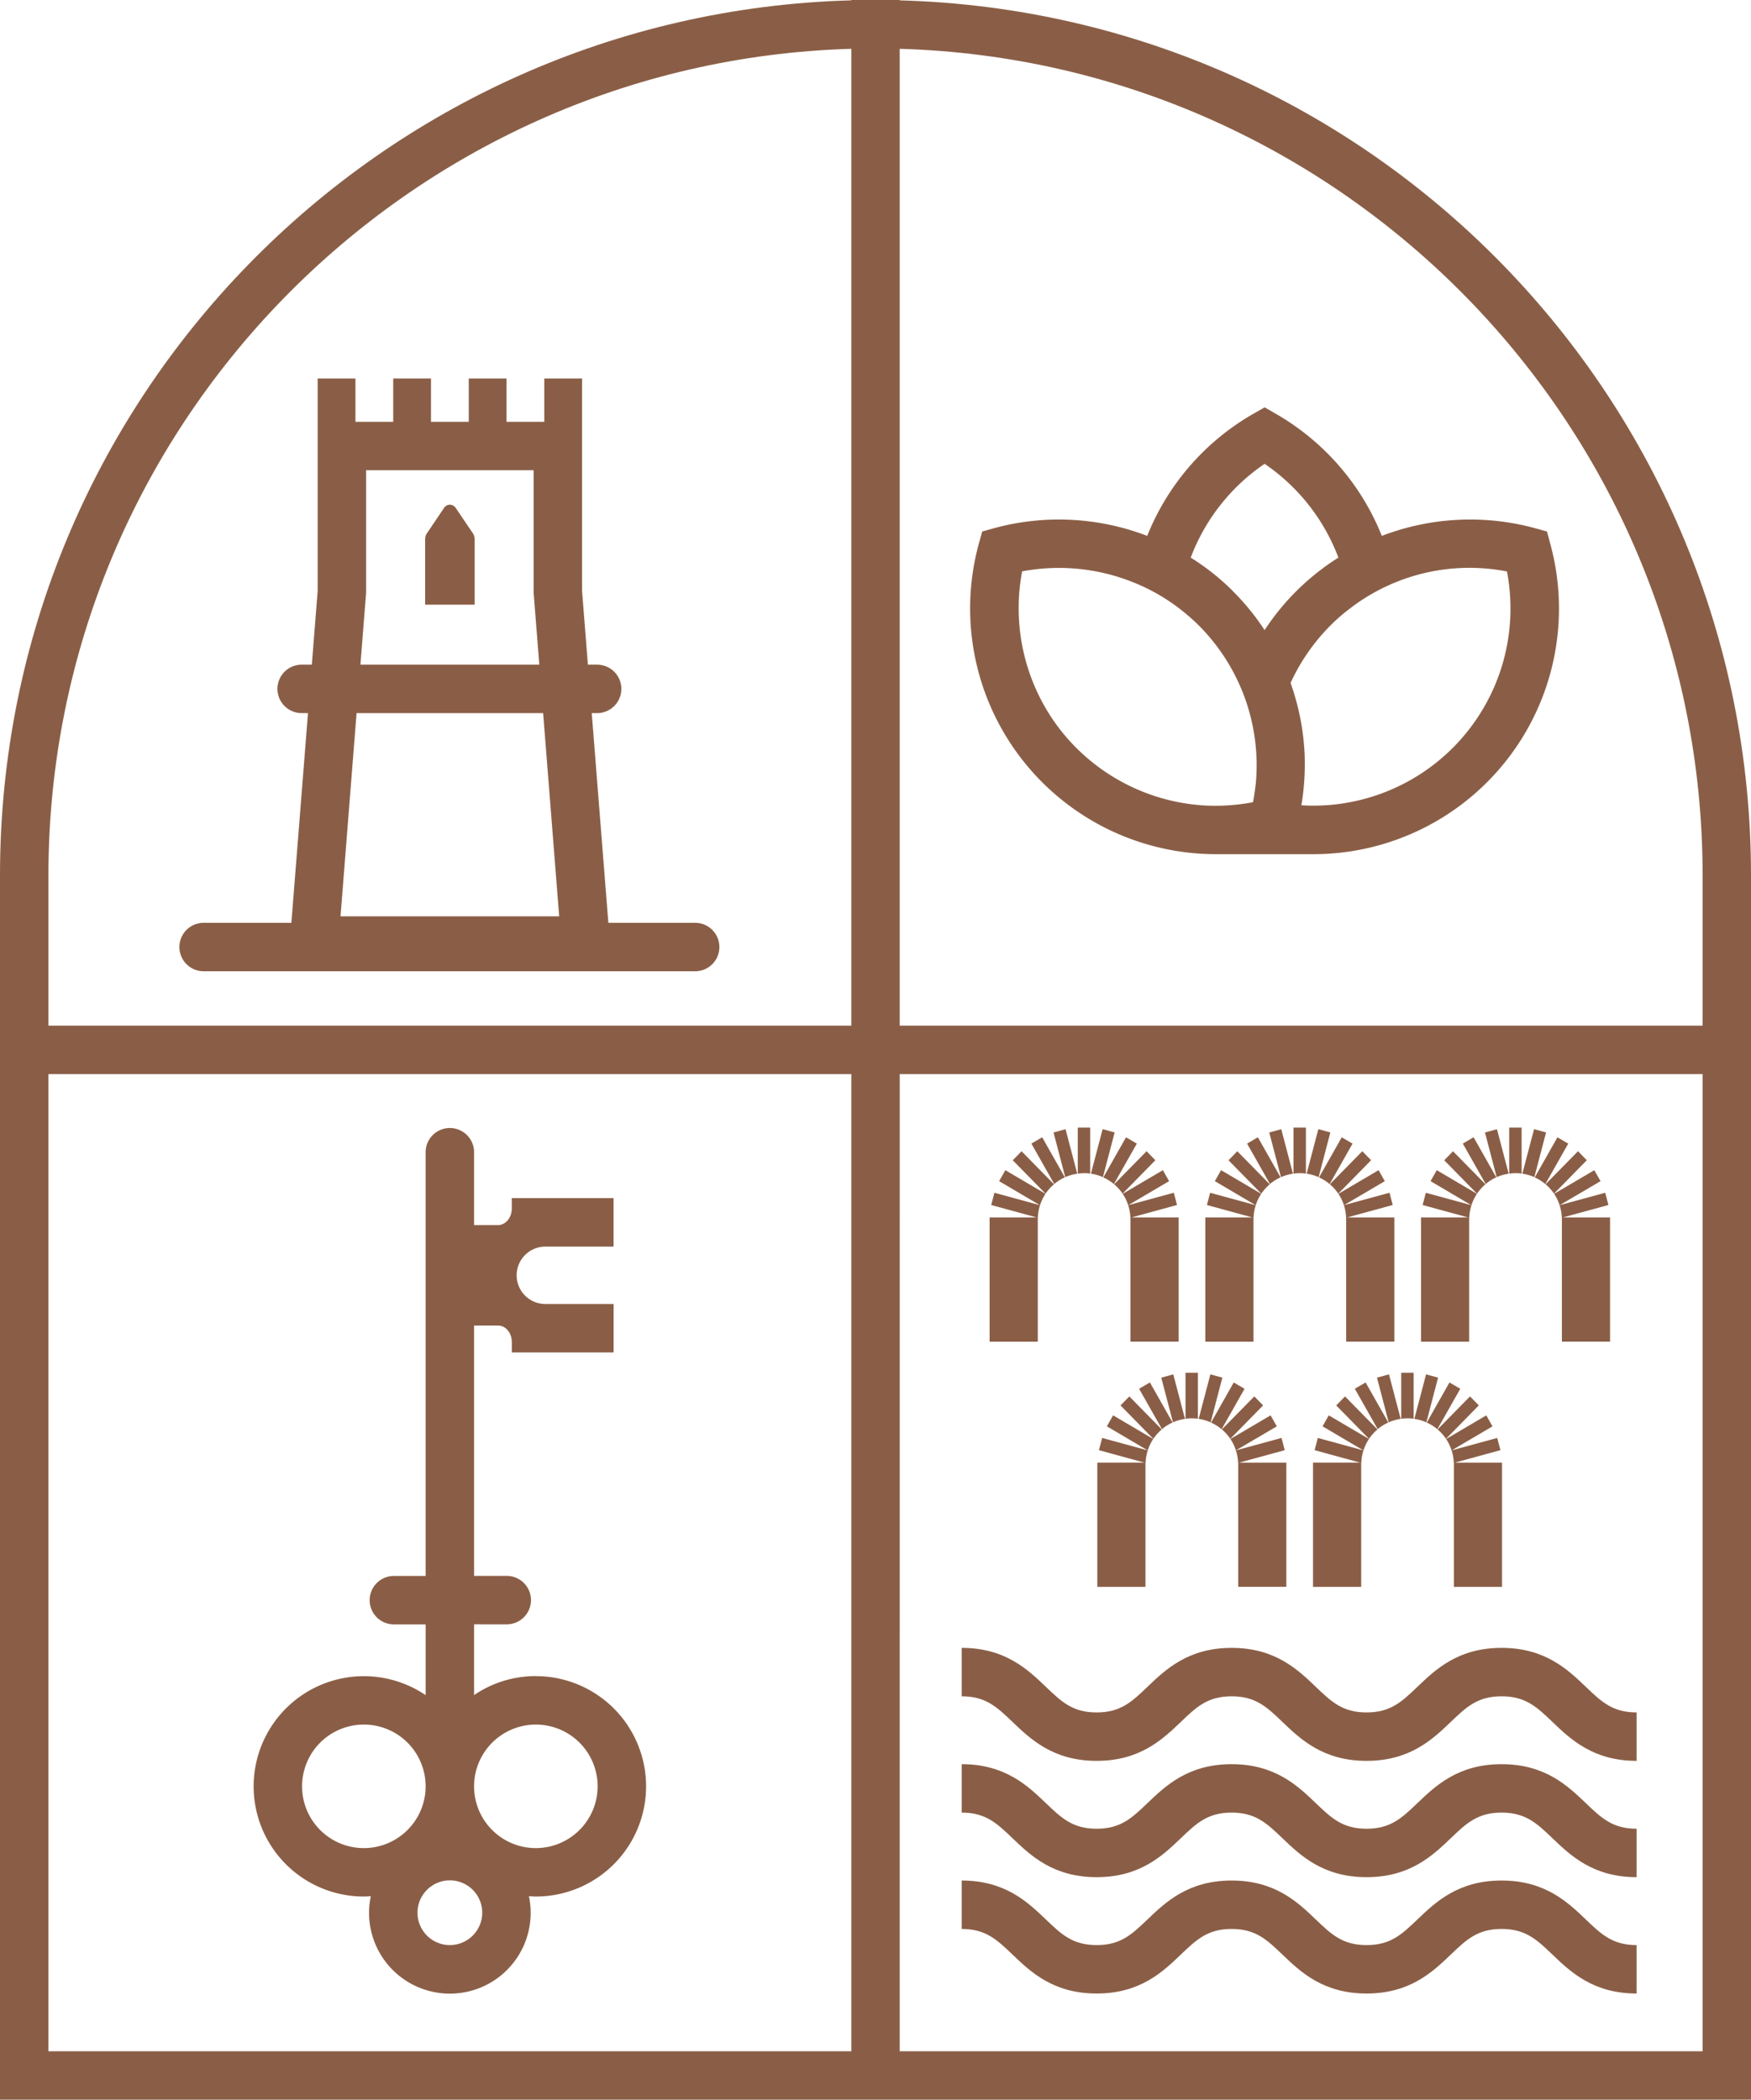 <svg xmlns="http://www.w3.org/2000/svg" viewBox="0 0 1943.72 2331.33"><defs><style>.cls-1{fill:#8a5e46;}</style></defs><title>Risorsa 1</title><g id="Livello_2" data-name="Livello 2"><g id="Livello_1-2" data-name="Livello 1"><path class="cls-1" d="M998.75.39V0H945V.39C420.66,14.64,0,444.12,0,971.87V2331.33H1943.72V971.87c0-527.75-420.67-957.23-945-971.47M945,54.2V1138.79H53.77V971.87C53.77,474.63,451.13,68.48,945,54.2M53.77,1192.56H945v1085H53.77Zm945,0H1890v1085H998.75Zm891.2-53.77H998.75V54.2C1492.6,68.48,1890,474.63,1890,971.87Z"/><path class="cls-1" d="M505.69,563.7c-3.43-4.45-9.19-4.45-12.62,0l-18.78,27.89a12.08,12.08,0,0,0-2.38,7.34v72.48h55V598.93a12.09,12.09,0,0,0-2.38-7.34Z"/><path class="cls-1" d="M226.56,1078.41H772.19a26.89,26.89,0,0,0,0-53.77H675.31L656.87,791.77h6.49a26.89,26.89,0,0,0,0-53.77H652.61l-6.49-82V516.47h0V420.24H604.2v48.12H562.27V420.24H520.34v48.12H478.42V420.24H436.49v48.12H394.56V420.24H352.64V656l-6.49,82H335.39a26.89,26.89,0,1,0,0,53.77h6.5l-18.44,232.87H226.56a26.89,26.89,0,1,0,0,53.77M406.21,660.58l.2-2.28V522.13H592.35V658.3l.19,2.28L598.66,738H400.1ZM602.91,791.77l17.82,225.65H378l17.82-225.65Z"/><path class="cls-1" d="M1417.24,460l-13.44-7.71L1390.35,460a273,273,0,0,0-116.86,135,273.84,273.84,0,0,0-168.3-9l-14.88,4.13L1086.19,605a272.86,272.86,0,0,0,263.66,343.42h107.9A272.66,272.66,0,0,0,1721.22,605l-3.94-14.87L1702.22,586a273.77,273.77,0,0,0-168.31,9,273.47,273.47,0,0,0-116.68-135m-23.3,410.28c-.72,6.81-1.79,13.62-3,20.43a224.92,224.92,0,0,1-51.26,3.77,219.56,219.56,0,0,1-144.82-64c-51.44-51.26-73.67-125.29-60.22-196.09a221.05,221.05,0,0,1,123.85,12.37,214.22,214.22,0,0,1,50.19,28.5,226.27,226.27,0,0,1,22.23,19.35,219.89,219.89,0,0,1,63.09,175.65m-25.09-213.65a260.7,260.7,0,0,0-47.14-37.46A219.78,219.78,0,0,1,1403.79,515a219.43,219.43,0,0,1,81.91,104.14,269,269,0,0,0-81.91,80.48,266,266,0,0,0-35-43m304-22.23a218.85,218.85,0,0,1-204.69,259.9,206.41,206.41,0,0,1-23.48-.17,275.32,275.32,0,0,0,3.58-56.82,271.39,271.39,0,0,0-15.59-79,220.37,220.37,0,0,1,44.09-63.63,201.79,201.79,0,0,1,22-19.18,217.5,217.5,0,0,1,174-41"/><path class="cls-1" d="M594.83,1861a121.62,121.62,0,0,0-68.58,21.09v-78.55H562a26.89,26.89,0,1,0,0-53.77H526.25v-278H552.9c8.42,0,15.25,8.19,15.25,18.3v11.58h113v-53.77H605.38A31.87,31.87,0,0,1,573.52,1416h0a31.87,31.87,0,0,1,31.87-31.87H681.1v-53.77h-113v11.58c0,10.11-6.83,18.3-15.25,18.3H526.25v-81.4a26.89,26.89,0,0,0-53.77,0v471H436.72a26.89,26.89,0,0,0,0,53.77h35.76v78.54a122.33,122.33,0,1,0-68.56,223.62c2.59,0,5.13-.23,7.69-.39a89.7,89.7,0,1,0,175.54,0c2.55.16,5.09.39,7.69.39a122.35,122.35,0,0,0,0-244.7M403.92,2052a68.58,68.58,0,1,1,68.56-68.58A68.67,68.67,0,0,1,403.92,2052m95.45,107.68a35.93,35.93,0,1,1,35.94-35.92,36,36,0,0,1-35.94,35.92M594.83,2052a68.58,68.58,0,1,1,68.58-68.58A68.67,68.67,0,0,1,594.83,2052"/><path class="cls-1" d="M1666.87,1958.81c-48.26,0-73.36,24-93.52,43.3-17.23,16.49-29.69,28.39-56.37,28.39s-39.09-11.9-56.3-28.37c-20.16-19.31-45.24-43.32-93.49-43.32s-73.34,24-93.5,43.3c-17.22,16.49-29.66,28.39-56.33,28.39s-39.09-11.9-56.31-28.39c-20.16-19.29-45.24-43.3-93.48-43.3v53.77c26.65,0,39.09,11.9,56.3,28.37,20.16,19.31,45.25,43.32,93.49,43.32s73.34-24,93.5-43.3c17.22-16.49,29.66-28.39,56.33-28.39s39.09,11.9,56.31,28.39c20.16,19.29,45.24,43.3,93.48,43.3s73.37-24,93.54-43.3c17.22-16.49,29.67-28.39,56.35-28.39s39.14,11.9,56.37,28.39c20.16,19.29,45.26,43.3,93.52,43.3v-53.77c-26.68,0-39.13-11.9-56.35-28.39-20.17-19.29-45.27-43.3-93.54-43.3"/><path class="cls-1" d="M1666.87,1829.67c-48.26,0-73.36,24-93.52,43.31-17.23,16.49-29.69,28.39-56.37,28.39s-39.09-11.9-56.3-28.37c-20.16-19.31-45.24-43.32-93.49-43.32s-73.34,24-93.5,43.31c-17.22,16.49-29.66,28.39-56.33,28.39s-39.09-11.9-56.31-28.39c-20.16-19.29-45.24-43.31-93.48-43.31v53.77c26.65,0,39.09,11.9,56.3,28.37,20.16,19.31,45.25,43.32,93.49,43.32s73.34-24,93.5-43.3c17.22-16.49,29.66-28.39,56.33-28.39s39.09,11.9,56.31,28.39c20.16,19.29,45.24,43.3,93.48,43.3s73.37-24,93.54-43.3c17.22-16.49,29.67-28.39,56.35-28.39s39.14,11.9,56.37,28.39c20.16,19.29,45.26,43.3,93.52,43.3v-53.77c-26.68,0-39.13-11.9-56.35-28.39-20.17-19.29-45.27-43.31-93.54-43.31"/><path class="cls-1" d="M1666.87,2088c-48.26,0-73.36,24-93.52,43.3-17.23,16.49-29.69,28.39-56.37,28.39s-39.09-11.9-56.3-28.37c-20.16-19.31-45.24-43.32-93.49-43.32s-73.34,24-93.5,43.3c-17.22,16.49-29.66,28.39-56.33,28.39s-39.09-11.9-56.31-28.39c-20.16-19.29-45.24-43.3-93.48-43.3v53.77c26.65,0,39.09,11.9,56.3,28.37,20.16,19.31,45.25,43.32,93.49,43.32s73.34-24,93.5-43.3c17.22-16.49,29.66-28.39,56.33-28.39s39.09,11.9,56.31,28.39c20.16,19.29,45.24,43.3,93.48,43.3s73.37-24,93.54-43.3c17.22-16.49,29.67-28.39,56.35-28.39s39.14,11.9,56.37,28.39c20.16,19.29,45.26,43.3,93.52,43.3v-53.77c-26.68,0-39.13-11.9-56.35-28.39-20.17-19.29-45.27-43.3-93.54-43.3"/><path class="cls-1" d="M1203.43,1302.58a51.57,51.57,0,0,1,6.76.5V1252h-13.8v51.16a51.47,51.47,0,0,1,7-.54"/><path class="cls-1" d="M1246.14,1325.34l36.39-37.11-9.76-10-36,36.66a51.71,51.71,0,0,1,9.32,10.4"/><path class="cls-1" d="M1224.32,1307l13-49.62-13.33-3.64-13,49.43a51,51,0,0,1,13.28,3.83"/><path class="cls-1" d="M1236.53,1314.66l25.41-44.87-12-7-25.2,44.51a51.48,51.48,0,0,1,11.75,7.4"/><path class="cls-1" d="M1170,1314.93l-36-36.66-9.76,10,36.4,37.11a51.7,51.7,0,0,1,9.32-10.41"/><path class="cls-1" d="M1152.1,1351.39a51.14,51.14,0,0,1,8.49-25.86L1116,1299.28l-6.9,12.19,45.33,26.69-50.56-13.81-3.57,13.6,50.56,13.81h-52.34V1489.7H1152V1351.9Z"/><path class="cls-1" d="M1256,1351.75l50.56-13.81-3.57-13.6-50.56,13.81,45.33-26.69-6.9-12.19-44.59,26.25a51.17,51.17,0,0,1,8.5,25.86l.13.51v137.8h53.45V1351.75Z"/><path class="cls-1" d="M1182.08,1307.26l-25.2-44.51-12,7,25.41,44.87a51.47,51.47,0,0,1,11.75-7.4"/><path class="cls-1" d="M1195.82,1303.21l-13-49.43-13.33,3.64,13,49.62a51,51,0,0,1,13.28-3.83"/><path class="cls-1" d="M1442.88,1302.58a51.57,51.57,0,0,1,6.76.5V1252h-13.8v51.16a51.47,51.47,0,0,1,7-.54"/><path class="cls-1" d="M1485.6,1325.34l36.39-37.11-9.76-10-36,36.66a51.74,51.74,0,0,1,9.32,10.4"/><path class="cls-1" d="M1463.77,1307l13-49.62-13.33-3.64-13,49.43a51,51,0,0,1,13.28,3.83"/><path class="cls-1" d="M1476,1314.66l25.41-44.87-12-7-25.2,44.51a51.48,51.48,0,0,1,11.75,7.4"/><path class="cls-1" d="M1409.49,1314.93l-36-36.66-9.76,10,36.4,37.11a51.7,51.7,0,0,1,9.32-10.41"/><path class="cls-1" d="M1391.56,1351.39a51.14,51.14,0,0,1,8.49-25.86l-44.59-26.25-6.9,12.19,45.33,26.69-50.56-13.81-3.57,13.6,50.56,13.81H1338V1489.7h53.45V1351.9Z"/><path class="cls-1" d="M1495.46,1351.75l50.56-13.81-3.57-13.6-50.56,13.81,45.33-26.69-6.9-12.19-44.59,26.25a51.16,51.16,0,0,1,8.49,25.86l.13.51v137.8h53.45V1351.75Z"/><path class="cls-1" d="M1421.53,1307.26l-25.2-44.51-12,7,25.41,44.87a51.49,51.49,0,0,1,11.75-7.4"/><path class="cls-1" d="M1435.28,1303.21l-13-49.43-13.33,3.64,13,49.62a51,51,0,0,1,13.28-3.83"/><path class="cls-1" d="M1682.34,1302.58a51.57,51.57,0,0,1,6.76.5V1252h-13.8v51.16a51.47,51.47,0,0,1,7-.54"/><path class="cls-1" d="M1725.05,1325.34l36.39-37.11-9.76-10-36,36.66a51.74,51.74,0,0,1,9.32,10.4"/><path class="cls-1" d="M1703.23,1307l13-49.62-13.33-3.64-13,49.43a51,51,0,0,1,13.28,3.83"/><path class="cls-1" d="M1715.44,1314.66l25.41-44.87-12-7-25.2,44.51a51.48,51.48,0,0,1,11.75,7.4"/><path class="cls-1" d="M1648.94,1314.93l-36-36.66-9.76,10,36.4,37.11a51.7,51.7,0,0,1,9.32-10.41"/><path class="cls-1" d="M1631,1351.39a51.14,51.14,0,0,1,8.49-25.86l-44.59-26.25-6.9,12.19,45.33,26.69-50.56-13.81-3.57,13.6,50.56,13.81h-52.34V1489.7h53.45V1351.9Z"/><path class="cls-1" d="M1734.91,1351.75l50.56-13.81-3.57-13.6-50.56,13.81,45.33-26.69-6.9-12.19-44.59,26.25a51.16,51.16,0,0,1,8.49,25.86l.13.51v137.8h53.45V1351.75Z"/><path class="cls-1" d="M1661,1307.26l-25.2-44.51-12,7,25.41,44.87a51.49,51.49,0,0,1,11.75-7.4"/><path class="cls-1" d="M1674.73,1303.21l-13-49.43-13.33,3.64,13,49.62a51,51,0,0,1,13.28-3.83"/><path class="cls-1" d="M1323,1574.8a51.57,51.57,0,0,1,6.76.5v-51.12H1316v51.16a51.47,51.47,0,0,1,7-.54"/><path class="cls-1" d="M1365.72,1597.56l36.4-37.11-9.76-10-36,36.66a51.71,51.71,0,0,1,9.32,10.4"/><path class="cls-1" d="M1343.9,1579.26l13-49.62L1343.6,1526l-13,49.43a51,51,0,0,1,13.28,3.83"/><path class="cls-1" d="M1356.11,1586.88l25.41-44.87-12-7-25.2,44.51a51.48,51.48,0,0,1,11.75,7.4"/><path class="cls-1" d="M1289.62,1587.15l-36-36.66-9.76,10,36.4,37.11a51.7,51.7,0,0,1,9.32-10.41"/><path class="cls-1" d="M1271.69,1623.61a51.14,51.14,0,0,1,8.49-25.86l-44.59-26.25-6.9,12.19,45.33,26.69-50.56-13.81-3.57,13.6,50.56,13.81H1218.1v137.94h53.45v-137.8Z"/><path class="cls-1" d="M1375.58,1624l50.56-13.81-3.57-13.6L1372,1610.38l45.33-26.69-6.9-12.19-44.59,26.25a51.17,51.17,0,0,1,8.5,25.86l.13.51v137.79h53.45V1624Z"/><path class="cls-1" d="M1301.66,1579.48l-25.2-44.51-12,7,25.41,44.87a51.49,51.49,0,0,1,11.75-7.4"/><path class="cls-1" d="M1315.41,1575.43l-13-49.43-13.33,3.64,13,49.62a51,51,0,0,1,13.28-3.83"/><path class="cls-1" d="M1562.47,1574.8a51.57,51.57,0,0,1,6.76.5v-51.12h-13.8v51.16a51.47,51.47,0,0,1,7-.54"/><path class="cls-1" d="M1605.18,1597.56l36.39-37.11-9.76-10-36,36.66a51.71,51.71,0,0,1,9.32,10.4"/><path class="cls-1" d="M1583.36,1579.26l13-49.62-13.33-3.64-13,49.43a51,51,0,0,1,13.28,3.83"/><path class="cls-1" d="M1595.57,1586.88,1621,1542l-12-7-25.2,44.51a51.48,51.48,0,0,1,11.75,7.4"/><path class="cls-1" d="M1529.07,1587.15l-36-36.66-9.76,10,36.4,37.11a51.7,51.7,0,0,1,9.32-10.41"/><path class="cls-1" d="M1511.14,1623.61a51.14,51.14,0,0,1,8.49-25.86L1475,1571.5l-6.9,12.19,45.33,26.69-50.56-13.81-3.57,13.6,50.56,13.81h-52.34v137.94H1511v-137.8Z"/><path class="cls-1" d="M1615,1624l50.56-13.81-3.57-13.6-50.56,13.81,45.33-26.69-6.9-12.19-44.59,26.25a51.17,51.17,0,0,1,8.5,25.86l.13.51v137.79h53.45V1624Z"/><path class="cls-1" d="M1541.12,1579.48l-25.2-44.51-12,7,25.41,44.87a51.47,51.47,0,0,1,11.75-7.4"/><path class="cls-1" d="M1554.86,1575.43l-13-49.43-13.33,3.64,13,49.62a51,51,0,0,1,13.28-3.83"/></g></g></svg>